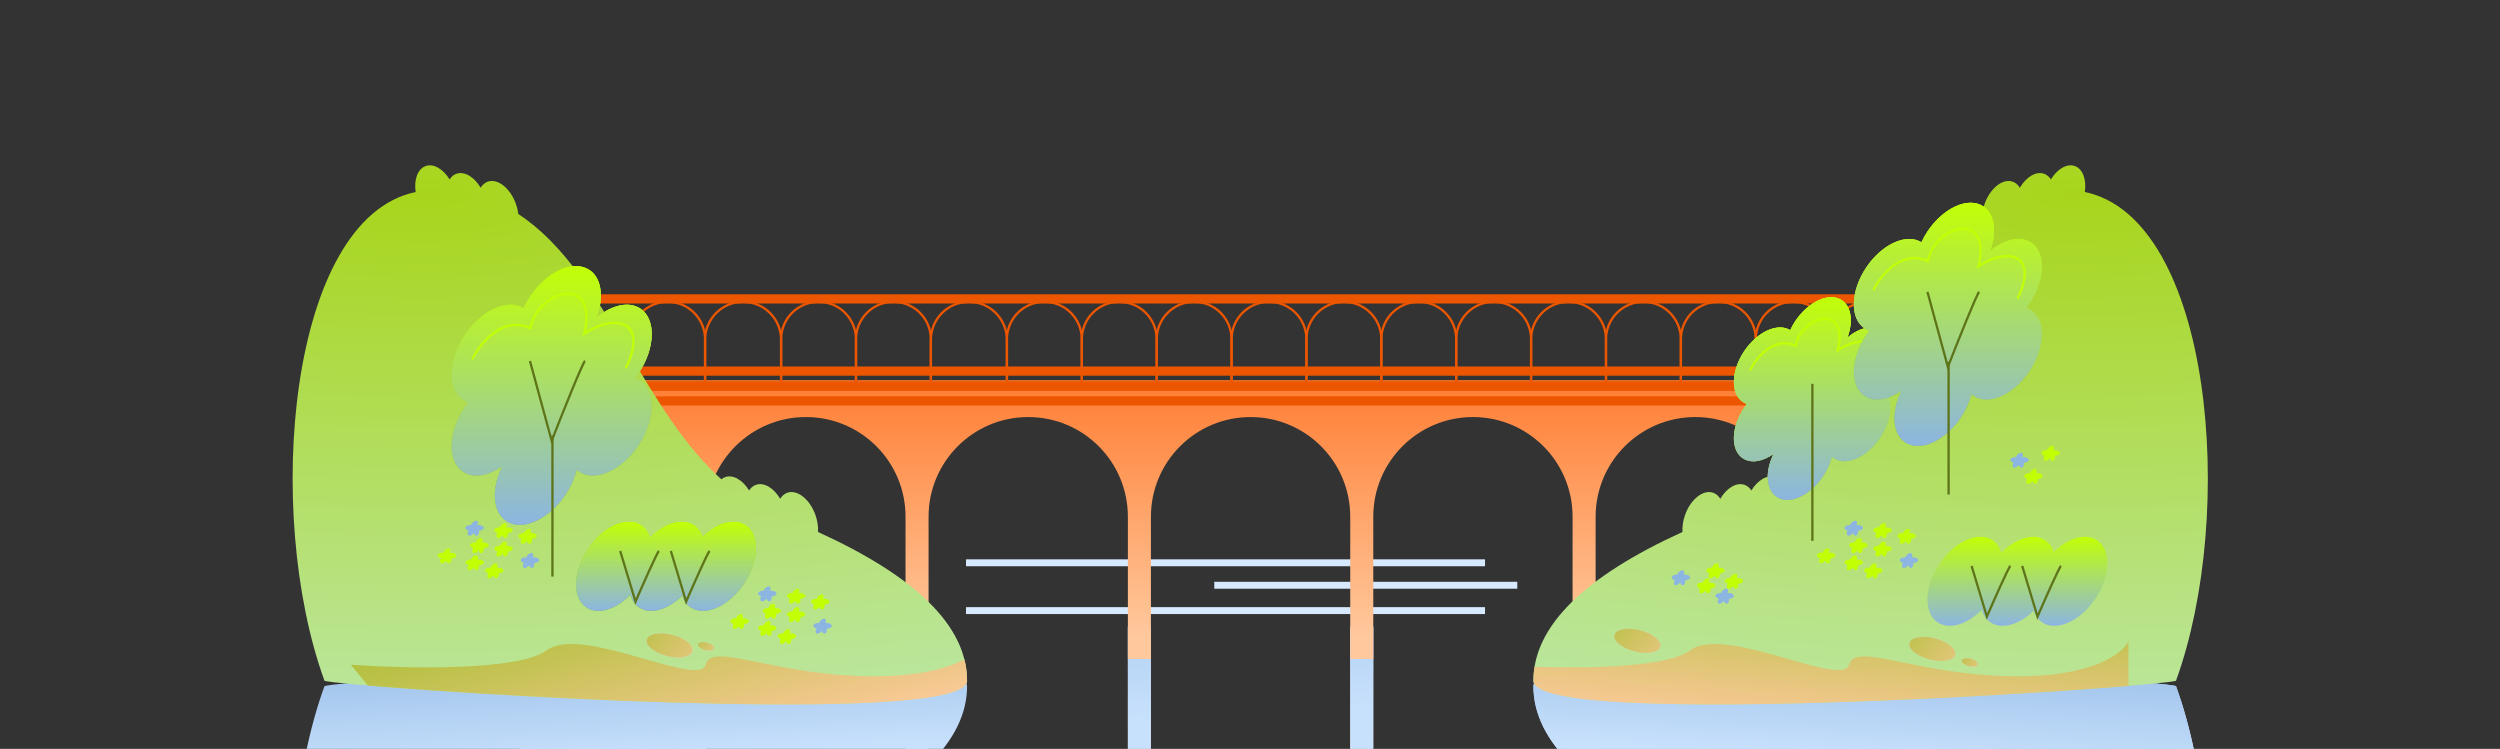 <?xml version="1.0" encoding="UTF-8"?> <svg xmlns="http://www.w3.org/2000/svg" width="2170" height="650" viewBox="0 0 2170 650" fill="none"><rect x="0" y="0" width="2170" height="650" fill="#333333" stroke="none"/><g clip-path="url(#clip0_749_5434)"><path fill-rule="evenodd" clip-rule="evenodd" d="M1698 786H451V544H613V667.5C613 715.273 651.727 754 699.5 754C747.273 754 786 715.273 786 667.5V544H806V667.5C806 715.273 844.727 754 892.5 754C940.273 754 979 715.273 979 667.5V544H999V667.5C999 715.273 1037.73 754 1085.5 754C1133.27 754 1172 715.273 1172 667.5V544H1192V667.5C1192 715.273 1230.73 754 1278.5 754C1326.27 754 1365 715.273 1365 667.5V544H1385V667.5C1385 715.273 1423.73 754 1471.5 754C1519.27 754 1558 715.273 1558 667.5V544H1698V786Z" fill="url(#paint0_linear_749_5434)"></path><path fill-rule="evenodd" clip-rule="evenodd" d="M1698 786H451V544H613V667.5C613 715.273 651.727 754 699.5 754C747.273 754 786 715.273 786 667.5V544H806V667.5C806 715.273 844.727 754 892.5 754C940.273 754 979 715.273 979 667.5V544H999V667.5C999 715.273 1037.73 754 1085.5 754C1133.27 754 1172 715.273 1172 667.5V544H1192V667.5C1192 715.273 1230.73 754 1278.5 754C1326.27 754 1365 715.273 1365 667.5V544H1385V667.5C1385 715.273 1423.73 754 1471.5 754C1519.27 754 1558 715.273 1558 667.5V544H1698V786Z" fill="url(#paint1_linear_749_5434)"></path><path fill-rule="evenodd" clip-rule="evenodd" d="M360.783 1019.8C359.2 1030.49 362.484 1039.82 369.426 1042.32C376.289 1044.78 384.651 1039.81 390.232 1030.75C391.71 1033.04 393.682 1034.73 396.095 1035.6C403.089 1038.11 411.638 1032.9 417.216 1023.51C418.719 1025.99 420.772 1027.83 423.318 1028.74C431.905 1031.83 442.837 1023.27 447.735 1009.63C448.821 1006.6 449.519 1003.59 449.854 1000.68C489.785 974.794 517.434 928.187 545.547 880.798C569.462 840.485 593.714 799.605 626.149 770.43C627.126 771.246 628.221 771.885 629.425 772.317C636.288 774.782 644.65 769.809 650.231 760.748C651.71 763.039 653.681 764.733 656.095 765.6C663.088 768.111 671.638 762.9 677.216 753.511C678.718 755.995 680.772 757.829 683.317 758.743C691.904 761.827 702.836 753.269 707.734 739.628C709.594 734.451 710.316 729.285 710.028 724.699C794.443 686.238 839.412 643.266 839.412 595.594C839.412 551.792 289.643 590.732 281.639 595.594C228.733 740.908 250.013 996.706 360.783 1019.8Z" fill="url(#paint2_linear_749_5434)"></path><path fill-rule="evenodd" clip-rule="evenodd" d="M1809.63 1019.8C1811.21 1030.49 1807.93 1039.82 1800.99 1042.32C1794.12 1044.78 1785.76 1039.81 1780.18 1030.75C1778.7 1033.04 1776.73 1034.73 1774.32 1035.6C1767.32 1038.11 1758.77 1032.9 1753.2 1023.51C1751.69 1025.99 1749.64 1027.83 1747.09 1028.74C1738.51 1031.83 1727.58 1023.27 1722.68 1009.63C1721.59 1006.6 1720.89 1003.59 1720.56 1000.68C1680.63 974.794 1652.98 928.187 1624.87 880.798C1600.95 840.485 1576.7 799.605 1544.26 770.43C1543.29 771.246 1542.19 771.885 1540.99 772.317C1534.12 774.782 1525.76 769.809 1520.18 760.748C1518.7 763.039 1516.73 764.733 1514.32 765.6C1507.32 768.111 1498.77 762.9 1493.2 753.511C1491.69 755.995 1489.64 757.829 1487.1 758.743C1478.51 761.827 1467.58 753.269 1462.68 739.628C1460.82 734.451 1460.1 729.285 1460.38 724.699C1375.97 686.238 1331 643.266 1331 595.594C1331 551.792 1880.77 590.732 1888.77 595.594C1941.68 740.908 1920.4 996.706 1809.63 1019.8Z" fill="url(#paint3_linear_749_5434)"></path><path fill-rule="evenodd" clip-rule="evenodd" d="M1809.63 1019.8C1811.21 1030.49 1807.93 1039.82 1800.99 1042.32C1794.12 1044.78 1785.76 1039.81 1780.18 1030.75C1778.7 1033.04 1776.73 1034.73 1774.32 1035.6C1767.32 1038.11 1758.77 1032.9 1753.2 1023.51C1751.69 1025.99 1749.64 1027.83 1747.09 1028.74C1738.51 1031.83 1727.58 1023.27 1722.68 1009.63C1721.59 1006.6 1720.89 1003.59 1720.56 1000.68C1680.63 974.794 1652.98 928.187 1624.87 880.798C1600.95 840.485 1576.7 799.605 1544.26 770.43C1543.29 771.246 1542.19 771.885 1540.99 772.317C1534.12 774.782 1525.76 769.809 1520.18 760.748C1518.7 763.039 1516.73 764.733 1514.32 765.6C1507.32 768.111 1498.77 762.9 1493.2 753.511C1491.69 755.995 1489.64 757.829 1487.1 758.743C1478.51 761.827 1467.58 753.269 1462.68 739.628C1460.82 734.451 1460.1 729.285 1460.38 724.699C1375.97 686.238 1331 643.266 1331 595.594C1331 551.792 1880.77 590.732 1888.77 595.594C1941.68 740.908 1920.4 996.706 1809.63 1019.8Z" fill="url(#paint4_linear_749_5434)"></path><path d="M838.5 488.5H1289" stroke="#D6E9FF" stroke-width="6"></path><path d="M838.5 530H1289" stroke="#D6E9FF" stroke-width="6"></path><path d="M1054 508L1317 508" stroke="#D6E9FF" stroke-width="6"></path><path fill-rule="evenodd" clip-rule="evenodd" d="M1698 330H451V572H613V448.5C613 400.727 651.727 362 699.5 362C747.273 362 786 400.727 786 448.5V572H806V448.5C806 400.727 844.727 362 892.5 362C940.273 362 979 400.727 979 448.5V572H999V448.5C999 400.727 1037.73 362 1085.5 362C1133.27 362 1172 400.727 1172 448.5V572H1192V448.5C1192 400.727 1230.73 362 1278.5 362C1326.27 362 1365 400.727 1365 448.5V572H1385V448.5C1385 400.727 1423.73 362 1471.5 362C1519.27 362 1558 400.727 1558 448.5V572H1698V330Z" fill="url(#paint5_linear_749_5434)"></path><path d="M547 294.5C547 276.551 561.551 262 579.5 262V262C597.449 262 612 276.551 612 294.5V332H547V294.5Z" stroke="#ED5600" stroke-width="2"></path><path d="M612 295C612 276.775 626.775 262 645 262V262C663.225 262 678 276.775 678 295V332H612V295Z" stroke="#ED5600" stroke-width="2"></path><path d="M678 294.5C678 276.551 692.551 262 710.5 262V262C728.449 262 743 276.551 743 294.5V332H678V294.5Z" stroke="#ED5600" stroke-width="2"></path><path d="M743 294.5C743 276.551 757.551 262 775.5 262V262C793.449 262 808 276.551 808 294.5V332H743V294.5Z" stroke="#ED5600" stroke-width="2"></path><path d="M808 295C808 276.775 822.775 262 841 262V262C859.225 262 874 276.775 874 295V332H808V295Z" stroke="#ED5600" stroke-width="2"></path><path d="M874 294.5C874 276.551 888.551 262 906.5 262V262C924.449 262 939 276.551 939 294.5V332H874V294.5Z" stroke="#ED5600" stroke-width="2"></path><path d="M939 294.5C939 276.551 953.551 262 971.5 262V262C989.449 262 1004 276.551 1004 294.5V332H939V294.5Z" stroke="#ED5600" stroke-width="2"></path><path d="M1004 294.5C1004 276.551 1018.55 262 1036.5 262V262C1054.45 262 1069 276.551 1069 294.5V332H1004V294.5Z" stroke="#ED5600" stroke-width="2"></path><path d="M1069 294.5C1069 276.551 1083.55 262 1101.5 262V262C1119.45 262 1134 276.551 1134 294.5V332H1069V294.5Z" stroke="#ED5600" stroke-width="2"></path><path d="M1134 294.5C1134 276.551 1148.55 262 1166.5 262V262C1184.45 262 1199 276.551 1199 294.5V332H1134V294.5Z" stroke="#ED5600" stroke-width="2"></path><path d="M1199 294.5C1199 276.551 1213.55 262 1231.5 262V262C1249.45 262 1264 276.551 1264 294.5V332H1199V294.5Z" stroke="#ED5600" stroke-width="2"></path><path d="M1264 294.5C1264 276.551 1278.55 262 1296.5 262V262C1314.45 262 1329 276.551 1329 294.5V332H1264V294.5Z" stroke="#ED5600" stroke-width="2"></path><path d="M1329 294.5C1329 276.551 1343.55 262 1361.5 262V262C1379.45 262 1394 276.551 1394 294.5V332H1329V294.5Z" stroke="#ED5600" stroke-width="2"></path><path d="M1394 294.5C1394 276.551 1408.55 262 1426.5 262V262C1444.45 262 1459 276.551 1459 294.5V332H1394V294.5Z" stroke="#ED5600" stroke-width="2"></path><path d="M1459 294.5C1459 276.551 1473.55 262 1491.5 262V262C1509.45 262 1524 276.551 1524 294.5V332H1459V294.5Z" stroke="#ED5600" stroke-width="2"></path><path d="M1524 294.5C1524 276.551 1538.55 262 1556.5 262V262C1574.45 262 1589 276.551 1589 294.5V332H1524V294.5Z" stroke="#ED5600" stroke-width="2"></path><path d="M1589 294.5C1589 276.551 1603.55 262 1621.5 262V262C1639.45 262 1654 276.551 1654 294.5V332H1589V294.5Z" stroke="#ED5600" stroke-width="2"></path><path d="M438 259.454L1685 259.454" stroke="#ED5600" stroke-width="8"></path><path d="M438 335.286L1685 335.286" stroke="#ED5600" stroke-width="8"></path><path d="M438 348L1685 348" stroke="#ED5600" stroke-width="8"></path><path d="M438 322.118L1685 322.118" stroke="#ED5600" stroke-width="8"></path><path fill-rule="evenodd" clip-rule="evenodd" d="M1809.63 166.662C1811.21 155.97 1807.93 146.634 1800.99 144.141C1794.12 141.676 1785.76 146.649 1780.18 155.71C1778.7 153.419 1776.73 151.725 1774.32 150.858C1767.32 148.347 1758.77 153.558 1753.2 162.947C1751.69 160.463 1749.64 158.629 1747.09 157.715C1738.51 154.631 1727.58 163.189 1722.68 176.83C1721.59 179.853 1720.89 182.873 1720.56 185.775C1680.63 211.664 1652.98 258.271 1624.86 305.66C1600.95 345.973 1576.7 386.853 1544.26 416.028C1543.29 415.212 1542.19 414.573 1540.99 414.141C1534.12 411.676 1525.76 416.649 1520.18 425.71C1518.7 423.419 1516.73 421.725 1514.32 420.858C1507.32 418.347 1498.77 423.558 1493.2 432.947C1491.69 430.463 1489.64 428.629 1487.09 427.715C1478.51 424.631 1467.58 433.189 1462.68 446.83C1460.82 452.007 1460.1 457.173 1460.38 461.759C1375.97 500.22 1331 543.192 1331 590.864C1331 634.666 1880.77 595.726 1888.77 590.864C1941.68 445.55 1920.4 189.752 1809.63 166.662Z" fill="url(#paint6_radial_749_5434)"></path><path fill-rule="evenodd" clip-rule="evenodd" d="M360.784 166.662C359.2 155.97 362.485 146.634 369.426 144.141C376.289 141.676 384.651 146.649 390.232 155.71C391.711 153.419 393.682 151.725 396.096 150.858C403.089 148.347 411.639 153.558 417.217 162.947C418.719 160.463 420.773 158.629 423.318 157.715C431.905 154.631 442.837 163.189 447.735 176.83C448.821 179.853 449.519 182.873 449.855 185.775C489.785 211.664 517.434 258.271 545.547 305.66C569.463 345.973 593.715 386.853 626.149 416.028C627.127 415.212 628.221 414.573 629.425 414.141C636.289 411.676 644.651 416.649 650.232 425.71C651.71 423.419 653.682 421.725 656.095 420.858C663.089 418.347 671.638 423.558 677.216 432.947C678.718 430.463 680.772 428.629 683.317 427.715C691.904 424.631 702.836 433.189 707.735 446.83C709.594 452.007 710.317 457.173 710.028 461.759C794.444 500.22 839.413 543.192 839.413 590.864C839.413 634.666 289.644 595.726 281.64 590.864C228.733 445.55 250.013 189.752 360.784 166.662Z" fill="url(#paint7_radial_749_5434)"></path><path fill-rule="evenodd" clip-rule="evenodd" d="M1772.55 540.161C1769.07 537.827 1766.63 534.36 1765.2 530.146C1752.76 542.26 1737.54 546.797 1727.66 540.161C1724 537.699 1721.48 533.977 1720.09 529.447C1707.52 542.084 1691.92 546.923 1681.85 540.161C1669.49 531.858 1670.16 509.21 1683.35 489.576C1696.54 469.941 1717.25 460.755 1729.61 469.058C1733.27 471.519 1735.79 475.241 1737.18 479.772C1749.75 467.135 1765.36 462.296 1775.42 469.058C1778.9 471.391 1781.34 474.858 1782.77 479.072C1795.21 466.958 1810.43 462.422 1820.31 469.058C1832.67 477.361 1832 500.008 1818.81 519.643C1805.62 539.277 1784.91 548.463 1772.55 540.161Z" fill="url(#paint8_linear_749_5434)"></path><path d="M1788.94 491.245C1787.43 492.269 1774.72 520.969 1768.56 535.192L1755.28 491.245" stroke="#5E7419" stroke-width="2"></path><path d="M1745 491.245C1743.48 492.269 1730.77 520.969 1724.61 535.192L1711.34 491.245" stroke="#5E7419" stroke-width="2"></path><path fill-rule="evenodd" clip-rule="evenodd" d="M1553.91 286.62C1555.16 283.903 1556.68 281.194 1558.45 278.547C1569.95 261.435 1588 253.429 1598.77 260.665C1607.13 266.281 1608.65 279.426 1603.54 293.031C1613.78 284.457 1625.52 281.617 1633.38 286.899C1644.16 294.135 1643.57 313.873 1632.08 330.985C1631.37 332.042 1630.63 333.063 1629.88 334.049C1631.11 334.476 1632.29 335.056 1633.38 335.794C1644.16 343.03 1643.57 362.768 1632.08 379.88C1620.58 396.992 1602.53 404.998 1591.76 397.762C1591.18 397.375 1590.64 396.953 1590.13 396.497C1588.71 402.072 1586.13 407.886 1582.41 413.424C1570.92 430.536 1552.87 438.542 1542.09 431.306C1532.73 425.014 1531.95 409.268 1539.46 394.016C1530.02 400.689 1519.79 402.519 1512.71 397.762C1501.94 390.526 1502.52 370.788 1514.02 353.676C1514.73 352.619 1515.46 351.598 1516.22 350.612C1514.98 350.185 1513.81 349.605 1512.71 348.867C1501.94 341.631 1502.52 321.893 1514.02 304.781C1525.36 287.896 1543.09 279.876 1553.91 286.62Z" fill="url(#paint9_linear_749_5434)"></path><path fill-rule="evenodd" clip-rule="evenodd" d="M1553.91 286.62C1555.16 283.903 1556.68 281.194 1558.45 278.547C1569.95 261.435 1588 253.429 1598.77 260.665C1607.13 266.281 1608.65 279.426 1603.54 293.031C1613.78 284.457 1625.52 281.617 1633.38 286.899C1644.16 294.135 1643.57 313.873 1632.08 330.985C1631.37 332.042 1630.63 333.063 1629.88 334.049C1631.11 334.476 1632.29 335.056 1633.38 335.794C1644.16 343.03 1643.57 362.768 1632.08 379.88C1620.58 396.992 1602.53 404.998 1591.76 397.762C1591.18 397.375 1590.64 396.953 1590.13 396.497C1588.71 402.072 1586.13 407.886 1582.41 413.424C1570.92 430.536 1552.87 438.542 1542.09 431.306C1532.73 425.014 1531.95 409.268 1539.46 394.016C1530.02 400.689 1519.79 402.519 1512.71 397.762C1501.94 390.526 1502.52 370.788 1514.02 353.676C1514.73 352.619 1515.46 351.598 1516.22 350.612C1514.98 350.185 1513.81 349.605 1512.71 348.867C1501.94 341.631 1502.52 321.893 1514.02 304.781C1525.36 287.896 1543.09 279.876 1553.91 286.62Z" fill="url(#paint10_linear_749_5434)"></path><path fill-rule="evenodd" clip-rule="evenodd" d="M1553.91 286.62C1555.16 283.903 1556.68 281.194 1558.45 278.547C1569.95 261.435 1588 253.429 1598.77 260.665C1607.13 266.281 1608.65 279.426 1603.54 293.031C1613.78 284.457 1625.52 281.617 1633.38 286.899C1644.16 294.135 1643.57 313.873 1632.08 330.985C1631.37 332.042 1630.63 333.063 1629.88 334.049C1631.11 334.476 1632.29 335.056 1633.38 335.794C1644.16 343.03 1643.57 362.768 1632.08 379.88C1620.58 396.992 1602.53 404.998 1591.76 397.762C1591.18 397.375 1590.64 396.953 1590.13 396.497C1588.71 402.072 1586.13 407.886 1582.41 413.424C1570.92 430.536 1552.87 438.542 1542.09 431.306C1532.73 425.014 1531.95 409.268 1539.46 394.016C1530.02 400.689 1519.79 402.519 1512.71 397.762C1501.94 390.526 1502.52 370.788 1514.02 353.676C1514.73 352.619 1515.46 351.598 1516.22 350.612C1514.98 350.185 1513.81 349.605 1512.71 348.867C1501.94 341.631 1502.52 321.893 1514.02 304.781C1525.36 287.896 1543.09 279.876 1553.91 286.62Z" fill="url(#paint11_linear_749_5434)"></path><path d="M1573.15 333.161L1573.15 469.453" stroke="#5E7419" stroke-width="2"></path><path d="M1519.1 321.322C1524.26 310.672 1539.39 291.533 1558.56 300.178C1563.73 273.867 1605.08 263.06 1595.21 303.937C1617.29 289.372 1638.91 295.95 1623.4 327.43" stroke="#C2FF05" stroke-width="2"></path><path fill-rule="evenodd" clip-rule="evenodd" d="M1667.79 210.324C1669.3 207.067 1671.12 203.817 1673.25 200.643C1687.03 180.12 1708.68 170.518 1721.6 179.196C1731.63 185.932 1733.45 201.698 1727.32 218.015C1739.6 207.73 1753.69 204.324 1763.12 210.66C1776.04 219.338 1775.33 243.011 1761.55 263.535C1760.7 264.802 1759.82 266.027 1758.91 267.21C1760.39 267.722 1761.8 268.417 1763.12 269.302C1776.04 277.981 1775.33 301.654 1761.55 322.177C1747.76 342.701 1726.11 352.303 1713.19 343.624C1712.5 343.16 1711.85 342.653 1711.24 342.106C1709.53 348.793 1706.44 355.766 1701.98 362.409C1688.19 382.932 1666.54 392.535 1653.62 383.856C1642.39 376.31 1641.46 357.425 1650.47 339.133C1639.14 347.135 1626.88 349.329 1618.39 343.624C1605.47 334.946 1606.17 311.273 1619.95 290.749C1620.81 289.482 1621.69 288.257 1622.59 287.074C1621.11 286.562 1619.7 285.867 1618.39 284.982C1605.47 276.303 1606.17 252.63 1619.95 232.107C1633.56 211.855 1654.82 202.237 1667.79 210.324Z" fill="url(#paint12_linear_749_5434)"></path><path fill-rule="evenodd" clip-rule="evenodd" d="M1667.79 210.324C1669.3 207.067 1671.12 203.817 1673.25 200.643C1687.03 180.12 1708.68 170.518 1721.6 179.196C1731.63 185.932 1733.45 201.698 1727.32 218.015C1739.6 207.73 1753.69 204.324 1763.12 210.66C1776.04 219.338 1775.33 243.011 1761.55 263.535C1760.7 264.802 1759.82 266.027 1758.91 267.21C1760.39 267.722 1761.8 268.417 1763.12 269.302C1776.04 277.981 1775.33 301.654 1761.55 322.177C1747.76 342.701 1726.11 352.303 1713.19 343.624C1712.5 343.16 1711.85 342.653 1711.24 342.106C1709.53 348.793 1706.44 355.766 1701.98 362.409C1688.19 382.932 1666.54 392.535 1653.62 383.856C1642.39 376.31 1641.46 357.425 1650.47 339.133C1639.14 347.135 1626.88 349.329 1618.39 343.624C1605.47 334.946 1606.17 311.273 1619.95 290.749C1620.81 289.482 1621.69 288.257 1622.59 287.074C1621.11 286.562 1619.7 285.867 1618.39 284.982C1605.47 276.303 1606.17 252.63 1619.95 232.107C1633.56 211.855 1654.82 202.237 1667.79 210.324Z" fill="url(#paint13_linear_749_5434)"></path><path fill-rule="evenodd" clip-rule="evenodd" d="M1667.79 210.324C1669.3 207.067 1671.12 203.817 1673.25 200.643C1687.03 180.12 1708.68 170.518 1721.6 179.196C1731.63 185.932 1733.45 201.698 1727.32 218.015C1739.6 207.73 1753.69 204.324 1763.12 210.66C1776.04 219.338 1775.33 243.011 1761.55 263.535C1760.7 264.802 1759.82 266.027 1758.91 267.21C1760.39 267.722 1761.8 268.417 1763.12 269.302C1776.04 277.981 1775.33 301.654 1761.55 322.177C1747.76 342.701 1726.11 352.303 1713.19 343.624C1712.5 343.16 1711.85 342.653 1711.24 342.106C1709.53 348.793 1706.44 355.766 1701.98 362.409C1688.19 382.932 1666.54 392.535 1653.62 383.856C1642.39 376.31 1641.46 357.425 1650.47 339.133C1639.14 347.135 1626.88 349.329 1618.39 343.624C1605.47 334.946 1606.17 311.273 1619.95 290.749C1620.81 289.482 1621.69 288.257 1622.59 287.074C1621.11 286.562 1619.7 285.867 1618.39 284.982C1605.47 276.303 1606.17 252.63 1619.95 232.107C1633.56 211.855 1654.82 202.237 1667.79 210.324Z" fill="url(#paint14_linear_749_5434)"></path><path d="M1691.38 314.066L1691.38 429.215" stroke="#5E7419" stroke-width="2"></path><path d="M1717.95 253.328C1715.93 254.846 1698.97 297.405 1690.75 318.494L1673.03 253.328" stroke="#5E7419" stroke-width="2"></path><path d="M1626.04 251.947C1632.24 239.174 1650.39 216.22 1673.38 226.589C1679.58 195.031 1729.17 182.07 1717.33 231.097C1743.82 213.628 1769.74 221.517 1751.15 259.273" stroke="#C2FF05" stroke-width="2"></path><path fill-rule="evenodd" clip-rule="evenodd" d="M454.424 267.531C456.025 264.064 457.961 260.606 460.23 257.227C474.902 235.385 497.943 225.165 511.694 234.402C522.365 241.57 524.305 258.35 517.78 275.715C530.85 264.77 545.838 261.145 555.875 267.887C569.626 277.124 568.879 302.319 554.207 324.162C553.301 325.51 552.363 326.814 551.397 328.073C552.974 328.618 554.473 329.358 555.875 330.3C569.626 339.536 568.879 364.731 554.207 386.574C539.534 408.416 516.493 418.636 502.743 409.399C502.007 408.905 501.313 408.366 500.66 407.783C498.849 414.901 495.558 422.322 490.809 429.391C476.137 451.234 453.096 461.454 439.346 452.217C427.389 444.186 426.394 424.088 435.984 404.619C423.933 413.136 410.881 415.471 401.842 409.399C388.092 400.163 388.839 374.968 403.511 353.125C404.417 351.777 405.355 350.472 406.32 349.214C404.744 348.669 403.245 347.929 401.842 346.987C388.092 337.751 388.839 312.556 403.511 290.713C417.989 269.16 440.616 258.924 454.424 267.531Z" fill="url(#paint15_linear_749_5434)"></path><path fill-rule="evenodd" clip-rule="evenodd" d="M454.424 267.531C456.025 264.064 457.961 260.606 460.23 257.227C474.902 235.385 497.943 225.165 511.694 234.402C522.365 241.57 524.305 258.35 517.78 275.715C530.85 264.77 545.838 261.145 555.875 267.887C569.626 277.124 568.879 302.319 554.207 324.162C553.301 325.51 552.363 326.814 551.397 328.073C552.974 328.618 554.473 329.358 555.875 330.3C569.626 339.536 568.879 364.731 554.207 386.574C539.534 408.416 516.493 418.636 502.743 409.399C502.007 408.905 501.313 408.366 500.66 407.783C498.849 414.901 495.558 422.322 490.809 429.391C476.137 451.234 453.096 461.454 439.346 452.217C427.389 444.186 426.394 424.088 435.984 404.619C423.933 413.136 410.881 415.471 401.842 409.399C388.092 400.163 388.839 374.968 403.511 353.125C404.417 351.777 405.355 350.472 406.32 349.214C404.744 348.669 403.245 347.929 401.842 346.987C388.092 337.751 388.839 312.556 403.511 290.713C417.989 269.16 440.616 258.924 454.424 267.531Z" fill="url(#paint16_linear_749_5434)"></path><path fill-rule="evenodd" clip-rule="evenodd" d="M454.424 267.531C456.025 264.064 457.961 260.606 460.23 257.227C474.902 235.385 497.943 225.165 511.694 234.402C522.365 241.57 524.305 258.35 517.78 275.715C530.85 264.77 545.838 261.145 555.875 267.887C569.626 277.124 568.879 302.319 554.207 324.162C553.301 325.51 552.363 326.814 551.397 328.073C552.974 328.618 554.473 329.358 555.875 330.3C569.626 339.536 568.879 364.731 554.207 386.574C539.534 408.416 516.493 418.636 502.743 409.399C502.007 408.905 501.313 408.366 500.66 407.783C498.849 414.901 495.558 422.322 490.809 429.391C476.137 451.234 453.096 461.454 439.346 452.217C427.389 444.186 426.394 424.088 435.984 404.619C423.933 413.136 410.881 415.471 401.842 409.399C388.092 400.163 388.839 374.968 403.511 353.125C404.417 351.777 405.355 350.472 406.32 349.214C404.744 348.669 403.245 347.929 401.842 346.987C388.092 337.751 388.839 312.556 403.511 290.713C417.989 269.16 440.616 258.924 454.424 267.531Z" fill="url(#paint17_linear_749_5434)"></path><path d="M479.527 377.94L479.527 500.491" stroke="#5E7419" stroke-width="2"></path><path d="M507.81 313.298C505.655 314.914 487.609 360.209 478.856 382.654L460.002 313.298" stroke="#5E7419" stroke-width="2"></path><path d="M409.991 311.829C416.588 298.234 435.9 273.805 460.37 284.84C466.967 251.254 519.745 237.46 507.15 289.638C535.338 271.046 562.926 279.442 543.135 319.625" stroke="#C2FF05" stroke-width="2"></path><path fill-rule="evenodd" clip-rule="evenodd" d="M599.547 527.161C596.073 524.827 593.629 521.36 592.202 517.146C579.758 529.26 564.543 533.797 554.664 527.161C551 524.699 548.481 520.977 547.094 516.447C534.523 529.084 518.916 533.923 508.848 527.161C496.488 518.858 497.16 496.21 510.348 476.576C523.537 456.941 544.249 447.755 556.609 456.058C560.274 458.519 562.793 462.241 564.18 466.772C576.75 454.135 592.358 449.296 602.425 456.058C605.899 458.391 608.343 461.858 609.77 466.072C622.214 453.958 637.429 449.422 647.308 456.058C659.668 464.361 658.997 487.008 645.808 506.643C632.619 526.277 611.907 535.463 599.547 527.161Z" fill="url(#paint18_linear_749_5434)"></path><path fill-rule="evenodd" clip-rule="evenodd" d="M599.547 527.161C596.073 524.827 593.629 521.36 592.202 517.146C579.758 529.26 564.543 533.797 554.664 527.161C551 524.699 548.481 520.977 547.094 516.447C534.523 529.084 518.916 533.923 508.848 527.161C496.488 518.858 497.16 496.21 510.348 476.576C523.537 456.941 544.249 447.755 556.609 456.058C560.274 458.519 562.793 462.241 564.18 466.772C576.75 454.135 592.358 449.296 602.425 456.058C605.899 458.391 608.343 461.858 609.77 466.072C622.214 453.958 637.429 449.422 647.308 456.058C659.668 464.361 658.997 487.008 645.808 506.643C632.619 526.277 611.907 535.463 599.547 527.161Z" fill="url(#paint19_linear_749_5434)"></path><path fill-rule="evenodd" clip-rule="evenodd" d="M599.547 527.161C596.073 524.827 593.629 521.36 592.202 517.146C579.758 529.26 564.543 533.797 554.664 527.161C551 524.699 548.481 520.977 547.094 516.447C534.523 529.084 518.916 533.923 508.848 527.161C496.488 518.858 497.16 496.21 510.348 476.576C523.537 456.941 544.249 447.755 556.609 456.058C560.274 458.519 562.793 462.241 564.18 466.772C576.75 454.135 592.358 449.296 602.425 456.058C605.899 458.391 608.343 461.858 609.77 466.072C622.214 453.958 637.429 449.422 647.308 456.058C659.668 464.361 658.997 487.008 645.808 506.643C632.619 526.277 611.907 535.463 599.547 527.161Z" fill="url(#paint20_linear_749_5434)"></path><path d="M615.943 478.245C614.426 479.269 601.72 507.969 595.557 522.192L582.282 478.245" stroke="#5E7419" stroke-width="2"></path><path d="M571.998 478.245C570.481 479.269 557.775 507.969 551.611 522.192L538.337 478.245" stroke="#5E7419" stroke-width="2"></path><path fill-rule="evenodd" clip-rule="evenodd" d="M1499.44 514.848C1500.11 513.368 1500.09 511.941 1499.26 511.313C1498.18 510.488 1496.14 511.351 1494.69 513.242C1494.31 513.736 1494.02 514.251 1493.8 514.757C1493.64 514.747 1493.47 514.742 1493.31 514.742C1490.93 514.742 1489 515.844 1489 517.203C1489 518.248 1490.14 519.14 1491.74 519.498C1490.73 521.198 1490.63 522.975 1491.57 523.698C1492.65 524.523 1494.7 523.659 1496.14 521.769C1496.18 521.717 1496.22 521.666 1496.26 521.614C1496.81 523.126 1497.81 524.118 1498.84 523.996C1500.14 523.84 1500.99 521.925 1500.79 519.664C1503.13 519.633 1505 518.543 1505 517.203C1505 515.844 1503.07 514.742 1500.69 514.742C1500.26 514.742 1499.83 514.779 1499.44 514.848Z" fill="#8CB5E2"></path><path fill-rule="evenodd" clip-rule="evenodd" d="M1461.44 498.848C1462.11 497.368 1462.09 495.941 1461.26 495.313C1460.18 494.488 1458.14 495.351 1456.69 497.242C1456.31 497.736 1456.02 498.251 1455.8 498.757C1455.64 498.747 1455.47 498.742 1455.31 498.742C1452.93 498.742 1451 499.844 1451 501.203C1451 502.248 1452.14 503.14 1453.74 503.498C1452.73 505.198 1452.63 506.975 1453.57 507.698C1454.65 508.523 1456.7 507.659 1458.14 505.769C1458.18 505.717 1458.22 505.666 1458.26 505.614C1458.81 507.126 1459.81 508.118 1460.84 507.996C1462.14 507.84 1462.99 505.925 1462.79 503.664C1465.13 503.633 1467 502.543 1467 501.203C1467 499.844 1465.07 498.742 1462.69 498.742C1462.26 498.742 1461.83 498.779 1461.44 498.848Z" fill="#8CB5E2"></path><path fill-rule="evenodd" clip-rule="evenodd" d="M1491.44 492.848C1492.11 491.368 1492.09 489.941 1491.26 489.313C1490.18 488.488 1488.14 489.351 1486.69 491.242C1486.31 491.736 1486.02 492.251 1485.8 492.757C1485.64 492.747 1485.47 492.742 1485.31 492.742C1482.93 492.742 1481 493.844 1481 495.203C1481 496.248 1482.14 497.14 1483.74 497.498C1482.73 499.198 1482.63 500.975 1483.57 501.698C1484.65 502.523 1486.7 501.659 1488.14 499.769C1488.18 499.717 1488.22 499.666 1488.26 499.614C1488.81 501.126 1489.81 502.118 1490.84 501.996C1492.14 501.84 1492.99 499.925 1492.79 497.664C1495.13 497.633 1497 496.543 1497 495.203C1497 493.844 1495.07 492.742 1492.69 492.742C1492.26 492.742 1491.83 492.779 1491.44 492.848Z" fill="#C2FF05"></path><path fill-rule="evenodd" clip-rule="evenodd" d="M1507.44 501.848C1508.11 500.368 1508.09 498.941 1507.26 498.313C1506.18 497.488 1504.14 498.351 1502.69 500.242C1502.31 500.736 1502.02 501.251 1501.8 501.757C1501.64 501.747 1501.47 501.742 1501.31 501.742C1498.93 501.742 1497 502.844 1497 504.203C1497 505.248 1498.14 506.14 1499.74 506.498C1498.73 508.198 1498.63 509.975 1499.57 510.698C1500.65 511.523 1502.7 510.659 1504.14 508.769C1504.18 508.717 1504.22 508.666 1504.26 508.614C1504.81 510.126 1505.81 511.118 1506.84 510.996C1508.14 510.84 1508.99 508.925 1508.79 506.664C1511.13 506.633 1513 505.543 1513 504.203C1513 502.844 1511.07 501.742 1508.69 501.742C1508.26 501.742 1507.83 501.779 1507.44 501.848Z" fill="#C2FF05"></path><path fill-rule="evenodd" clip-rule="evenodd" d="M1483.44 505.848C1484.11 504.368 1484.09 502.941 1483.26 502.313C1482.18 501.488 1480.14 502.351 1478.69 504.242C1478.31 504.736 1478.02 505.251 1477.8 505.757C1477.64 505.747 1477.47 505.742 1477.31 505.742C1474.93 505.742 1473 506.844 1473 508.203C1473 509.248 1474.14 510.14 1475.74 510.498C1474.73 512.198 1474.63 513.975 1475.57 514.698C1476.65 515.523 1478.7 514.659 1480.14 512.769C1480.18 512.717 1480.22 512.666 1480.26 512.614C1480.81 514.126 1481.81 515.118 1482.84 514.996C1484.14 514.84 1484.99 512.925 1484.79 510.664C1487.13 510.633 1489 509.543 1489 508.203C1489 506.844 1487.07 505.742 1484.69 505.742C1484.26 505.742 1483.83 505.779 1483.44 505.848Z" fill="#C2FF05"></path><path fill-rule="evenodd" clip-rule="evenodd" d="M1755.44 396.848C1756.11 395.368 1756.09 393.941 1755.26 393.313C1754.18 392.488 1752.14 393.351 1750.69 395.242C1750.31 395.736 1750.02 396.251 1749.8 396.757C1749.64 396.747 1749.47 396.742 1749.31 396.742C1746.93 396.742 1745 397.844 1745 399.203C1745 400.248 1746.14 401.14 1747.74 401.498C1746.73 403.198 1746.63 404.975 1747.57 405.698C1748.65 406.523 1750.7 405.659 1752.14 403.769C1752.18 403.717 1752.22 403.666 1752.26 403.614C1752.81 405.126 1753.81 406.118 1754.84 405.996C1756.14 405.84 1756.99 403.925 1756.79 401.664C1759.13 401.633 1761 400.543 1761 399.203C1761 397.844 1759.07 396.742 1756.69 396.742C1756.26 396.742 1755.83 396.779 1755.44 396.848Z" fill="#8CB5E2"></path><path fill-rule="evenodd" clip-rule="evenodd" d="M1782.44 390.848C1783.11 389.368 1783.09 387.941 1782.26 387.313C1781.18 386.488 1779.14 387.351 1777.69 389.242C1777.31 389.736 1777.02 390.251 1776.8 390.757C1776.64 390.747 1776.47 390.742 1776.31 390.742C1773.93 390.742 1772 391.844 1772 393.203C1772 394.248 1773.14 395.14 1774.74 395.498C1773.73 397.198 1773.63 398.975 1774.57 399.698C1775.65 400.523 1777.7 399.659 1779.14 397.769C1779.18 397.717 1779.22 397.666 1779.26 397.614C1779.81 399.126 1780.81 400.118 1781.84 399.996C1783.14 399.84 1783.99 397.925 1783.79 395.664C1786.13 395.633 1788 394.543 1788 393.203C1788 391.844 1786.07 390.742 1783.69 390.742C1783.26 390.742 1782.83 390.779 1782.44 390.848Z" fill="#C2FF05"></path><path fill-rule="evenodd" clip-rule="evenodd" d="M1767.44 410.848C1768.11 409.368 1768.09 407.941 1767.26 407.313C1766.18 406.488 1764.14 407.351 1762.69 409.242C1762.31 409.736 1762.02 410.251 1761.8 410.757C1761.64 410.747 1761.47 410.742 1761.31 410.742C1758.93 410.742 1757 411.844 1757 413.203C1757 414.248 1758.14 415.14 1759.74 415.498C1758.73 417.198 1758.63 418.975 1759.57 419.698C1760.65 420.523 1762.7 419.659 1764.14 417.769C1764.18 417.717 1764.22 417.666 1764.26 417.614C1764.81 419.126 1765.81 420.118 1766.84 419.996C1768.14 419.84 1768.99 417.925 1768.79 415.664C1771.13 415.633 1773 414.543 1773 413.203C1773 411.844 1771.07 410.742 1768.69 410.742C1768.26 410.742 1767.83 410.779 1767.44 410.848Z" fill="#C2FF05"></path><path fill-rule="evenodd" clip-rule="evenodd" d="M1615.44 470.913C1616.11 469.434 1616.09 468.007 1615.26 467.379C1614.18 466.554 1612.14 467.417 1610.69 469.308C1610.31 469.802 1610.02 470.317 1609.8 470.823C1609.64 470.813 1609.47 470.807 1609.31 470.807C1606.93 470.807 1605 471.91 1605 473.269C1605 474.313 1606.14 475.206 1607.74 475.563C1606.73 477.264 1606.63 479.041 1607.57 479.764C1608.65 480.589 1610.7 479.725 1612.14 477.835C1612.18 477.783 1612.22 477.732 1612.26 477.68C1612.81 479.192 1613.81 480.183 1614.84 480.062C1616.14 479.906 1616.99 477.991 1616.79 475.73C1619.13 475.699 1621 474.609 1621 473.269C1621 471.91 1619.07 470.807 1616.69 470.807C1616.26 470.807 1615.83 470.845 1615.44 470.913Z" fill="#C2FF05"></path><path fill-rule="evenodd" clip-rule="evenodd" d="M1587.44 479.848C1588.11 478.368 1588.09 476.941 1587.26 476.313C1586.18 475.488 1584.14 476.351 1582.69 478.242C1582.31 478.736 1582.02 479.251 1581.8 479.757C1581.64 479.747 1581.47 479.742 1581.31 479.742C1578.93 479.742 1577 480.844 1577 482.203C1577 483.248 1578.14 484.14 1579.74 484.498C1578.73 486.198 1578.63 487.975 1579.57 488.698C1580.65 489.523 1582.7 488.659 1584.14 486.769C1584.18 486.717 1584.22 486.666 1584.26 486.614C1584.81 488.126 1585.81 489.118 1586.84 488.996C1588.14 488.84 1588.99 486.925 1588.79 484.664C1591.13 484.633 1593 483.543 1593 482.203C1593 480.844 1591.07 479.742 1588.69 479.742C1588.26 479.742 1587.83 479.779 1587.44 479.848Z" fill="#C2FF05"></path><path fill-rule="evenodd" clip-rule="evenodd" d="M1611.44 485.848C1612.11 484.368 1612.09 482.941 1611.26 482.313C1610.18 481.488 1608.14 482.351 1606.69 484.242C1606.31 484.736 1606.02 485.251 1605.8 485.757C1605.64 485.747 1605.47 485.742 1605.31 485.742C1602.93 485.742 1601 486.844 1601 488.203C1601 489.248 1602.14 490.14 1603.74 490.498C1602.73 492.198 1602.63 493.975 1603.57 494.698C1604.65 495.523 1606.7 494.659 1608.14 492.769C1608.18 492.717 1608.22 492.666 1608.26 492.614C1608.81 494.126 1609.81 495.118 1610.84 494.996C1612.14 494.84 1612.99 492.925 1612.79 490.664C1615.13 490.633 1617 489.543 1617 488.203C1617 486.844 1615.07 485.742 1612.69 485.742C1612.26 485.742 1611.83 485.779 1611.44 485.848Z" fill="#C2FF05"></path><path fill-rule="evenodd" clip-rule="evenodd" d="M1628.44 492.848C1629.11 491.368 1629.09 489.941 1628.26 489.313C1627.18 488.488 1625.14 489.351 1623.69 491.242C1623.31 491.736 1623.02 492.251 1622.8 492.757C1622.64 492.747 1622.47 492.742 1622.31 492.742C1619.93 492.742 1618 493.844 1618 495.203C1618 496.248 1619.14 497.14 1620.74 497.498C1619.73 499.198 1619.63 500.975 1620.57 501.698C1621.65 502.523 1623.7 501.659 1625.14 499.769C1625.18 499.717 1625.22 499.666 1625.26 499.614C1625.81 501.126 1626.81 502.118 1627.84 501.996C1629.14 501.84 1629.99 499.925 1629.79 497.664C1632.13 497.633 1634 496.543 1634 495.203C1634 493.844 1632.07 492.742 1629.69 492.742C1629.26 492.742 1628.83 492.779 1628.44 492.848Z" fill="#C2FF05"></path><path fill-rule="evenodd" clip-rule="evenodd" d="M1659.44 483.848C1660.11 482.368 1660.09 480.941 1659.26 480.313C1658.18 479.488 1656.14 480.351 1654.69 482.242C1654.31 482.736 1654.02 483.251 1653.8 483.757C1653.64 483.747 1653.47 483.742 1653.31 483.742C1650.93 483.742 1649 484.844 1649 486.203C1649 487.248 1650.14 488.14 1651.74 488.498C1650.73 490.198 1650.63 491.975 1651.57 492.698C1652.65 493.523 1654.7 492.659 1656.14 490.769C1656.18 490.717 1656.22 490.666 1656.26 490.614C1656.81 492.126 1657.81 493.118 1658.84 492.996C1660.14 492.84 1660.99 490.925 1660.79 488.664C1663.13 488.633 1665 487.543 1665 486.203C1665 484.844 1663.07 483.742 1660.69 483.742C1660.26 483.742 1659.83 483.779 1659.44 483.848Z" fill="#8CB5E2"></path><path fill-rule="evenodd" clip-rule="evenodd" d="M1611.44 455.848C1612.11 454.368 1612.09 452.941 1611.26 452.313C1610.18 451.488 1608.14 452.351 1606.69 454.242C1606.31 454.736 1606.02 455.251 1605.8 455.757C1605.64 455.747 1605.47 455.742 1605.31 455.742C1602.93 455.742 1601 456.844 1601 458.203C1601 459.248 1602.14 460.14 1603.74 460.498C1602.73 462.198 1602.63 463.975 1603.57 464.698C1604.65 465.523 1606.7 464.659 1608.14 462.769C1608.18 462.717 1608.22 462.666 1608.26 462.614C1608.81 464.126 1609.81 465.118 1610.84 464.996C1612.14 464.84 1612.99 462.925 1612.79 460.664C1615.13 460.633 1617 459.543 1617 458.203C1617 456.844 1615.07 455.742 1612.69 455.742C1612.26 455.742 1611.83 455.779 1611.44 455.848Z" fill="#8CB5E2"></path><path fill-rule="evenodd" clip-rule="evenodd" d="M1636.44 473.848C1637.11 472.368 1637.09 470.941 1636.26 470.313C1635.18 469.488 1633.14 470.351 1631.69 472.242C1631.31 472.736 1631.02 473.251 1630.8 473.757C1630.64 473.747 1630.47 473.742 1630.31 473.742C1627.93 473.742 1626 474.844 1626 476.203C1626 477.248 1627.14 478.14 1628.74 478.498C1627.73 480.198 1627.63 481.975 1628.57 482.698C1629.65 483.523 1631.7 482.659 1633.14 480.769C1633.18 480.717 1633.22 480.666 1633.26 480.614C1633.81 482.126 1634.81 483.118 1635.84 482.996C1637.14 482.84 1637.99 480.925 1637.79 478.664C1640.13 478.633 1642 477.543 1642 476.203C1642 474.844 1640.07 473.742 1637.69 473.742C1637.26 473.742 1636.83 473.779 1636.44 473.848Z" fill="#C2FF05"></path><path fill-rule="evenodd" clip-rule="evenodd" d="M1657.44 462.848C1658.11 461.368 1658.09 459.941 1657.26 459.313C1656.18 458.488 1654.14 459.351 1652.69 461.242C1652.31 461.736 1652.02 462.251 1651.8 462.757C1651.64 462.747 1651.47 462.742 1651.31 462.742C1648.93 462.742 1647 463.844 1647 465.203C1647 466.248 1648.14 467.14 1649.74 467.498C1648.73 469.198 1648.63 470.975 1649.57 471.698C1650.65 472.523 1652.7 471.659 1654.14 469.769C1654.18 469.717 1654.22 469.666 1654.26 469.614C1654.81 471.126 1655.81 472.118 1656.84 471.996C1658.14 471.84 1658.99 469.925 1658.79 467.664C1661.13 467.633 1663 466.543 1663 465.203C1663 463.844 1661.07 462.742 1658.69 462.742C1658.26 462.742 1657.83 462.779 1657.44 462.848Z" fill="#C2FF05"></path><path fill-rule="evenodd" clip-rule="evenodd" d="M1636.44 457.848C1637.11 456.368 1637.09 454.941 1636.26 454.313C1635.18 453.488 1633.14 454.351 1631.69 456.242C1631.31 456.736 1631.02 457.251 1630.8 457.757C1630.64 457.747 1630.47 457.742 1630.31 457.742C1627.93 457.742 1626 458.844 1626 460.203C1626 461.248 1627.14 462.14 1628.74 462.498C1627.73 464.198 1627.63 465.975 1628.57 466.698C1629.65 467.523 1631.7 466.659 1633.14 464.769C1633.18 464.717 1633.22 464.666 1633.26 464.614C1633.81 466.126 1634.81 467.118 1635.84 466.996C1637.14 466.84 1637.99 464.925 1637.79 462.664C1640.13 462.633 1642 461.543 1642 460.203C1642 458.844 1640.07 457.742 1637.69 457.742C1637.26 457.742 1636.83 457.779 1636.44 457.848Z" fill="#C2FF05"></path><path fill-rule="evenodd" clip-rule="evenodd" d="M672.438 527.913C673.11 526.434 673.085 525.007 672.263 524.379C671.182 523.554 669.136 524.417 667.692 526.308C667.314 526.802 667.015 527.317 666.799 527.823C666.638 527.813 666.474 527.807 666.308 527.807C663.929 527.807 662 528.91 662 530.269C662 531.313 663.138 532.206 664.745 532.563C663.734 534.264 663.625 536.041 664.571 536.764C665.652 537.589 667.698 536.725 669.142 534.835C669.182 534.783 669.22 534.732 669.258 534.68C669.809 536.192 670.814 537.183 671.835 537.062C673.14 536.906 673.992 534.991 673.794 532.73C676.126 532.699 678 531.609 678 530.269C678 528.91 676.071 527.807 673.692 527.807C673.256 527.807 672.835 527.845 672.438 527.913Z" fill="#C2FF05"></path><path fill-rule="evenodd" clip-rule="evenodd" d="M644.438 536.848C645.11 535.368 645.085 533.941 644.263 533.313C643.182 532.488 641.136 533.351 639.692 535.242C639.314 535.736 639.015 536.251 638.799 536.757C638.638 536.747 638.474 536.742 638.308 536.742C635.929 536.742 634 537.844 634 539.203C634 540.248 635.138 541.14 636.745 541.498C635.734 543.198 635.625 544.975 636.571 545.698C637.652 546.523 639.698 545.659 641.142 543.769C641.182 543.717 641.22 543.666 641.258 543.614C641.809 545.126 642.814 546.118 643.835 545.996C645.14 545.84 645.992 543.925 645.794 541.664C648.126 541.633 650 540.543 650 539.203C650 537.844 648.071 536.742 645.692 536.742C645.256 536.742 644.835 536.779 644.438 536.848Z" fill="#C2FF05"></path><path fill-rule="evenodd" clip-rule="evenodd" d="M668.438 542.848C669.11 541.368 669.085 539.941 668.263 539.313C667.182 538.488 665.136 539.351 663.692 541.242C663.314 541.736 663.015 542.251 662.799 542.757C662.638 542.747 662.474 542.742 662.308 542.742C659.929 542.742 658 543.844 658 545.203C658 546.248 659.138 547.14 660.745 547.498C659.734 549.198 659.625 550.975 660.571 551.698C661.652 552.523 663.698 551.659 665.142 549.769C665.182 549.717 665.22 549.666 665.258 549.614C665.809 551.126 666.814 552.118 667.835 551.996C669.14 551.84 669.992 549.925 669.794 547.664C672.126 547.633 674 546.543 674 545.203C674 543.844 672.071 542.742 669.692 542.742C669.256 542.742 668.835 542.779 668.438 542.848Z" fill="#C2FF05"></path><path fill-rule="evenodd" clip-rule="evenodd" d="M685.438 549.848C686.11 548.368 686.085 546.941 685.263 546.313C684.182 545.488 682.136 546.351 680.692 548.242C680.314 548.736 680.015 549.251 679.799 549.757C679.638 549.747 679.474 549.742 679.308 549.742C676.929 549.742 675 550.844 675 552.203C675 553.248 676.138 554.14 677.745 554.498C676.734 556.198 676.625 557.975 677.571 558.698C678.652 559.523 680.698 558.659 682.142 556.769C682.182 556.717 682.22 556.666 682.258 556.614C682.809 558.126 683.814 559.118 684.835 558.996C686.14 558.84 686.992 556.925 686.794 554.664C689.126 554.633 691 553.543 691 552.203C691 550.844 689.071 549.742 686.692 549.742C686.256 549.742 685.835 549.779 685.438 549.848Z" fill="#C2FF05"></path><path fill-rule="evenodd" clip-rule="evenodd" d="M716.438 540.848C717.11 539.368 717.085 537.941 716.263 537.313C715.182 536.488 713.136 537.351 711.692 539.242C711.314 539.736 711.015 540.251 710.799 540.757C710.638 540.747 710.474 540.742 710.308 540.742C707.929 540.742 706 541.844 706 543.203C706 544.248 707.138 545.14 708.745 545.498C707.734 547.198 707.625 548.975 708.571 549.698C709.652 550.523 711.698 549.659 713.142 547.769C713.182 547.717 713.22 547.666 713.258 547.614C713.809 549.126 714.814 550.118 715.835 549.996C717.14 549.84 717.992 547.925 717.794 545.664C720.126 545.633 722 544.543 722 543.203C722 541.844 720.071 540.742 717.692 540.742C717.256 540.742 716.835 540.779 716.438 540.848Z" fill="#8CB5E2"></path><path fill-rule="evenodd" clip-rule="evenodd" d="M668.438 512.848C669.11 511.368 669.085 509.941 668.263 509.313C667.182 508.488 665.136 509.351 663.692 511.242C663.314 511.736 663.015 512.251 662.799 512.757C662.638 512.747 662.474 512.742 662.308 512.742C659.929 512.742 658 513.844 658 515.203C658 516.248 659.138 517.14 660.745 517.498C659.734 519.198 659.625 520.975 660.571 521.698C661.652 522.523 663.698 521.659 665.142 519.769C665.182 519.717 665.22 519.666 665.258 519.614C665.809 521.126 666.814 522.118 667.835 521.996C669.14 521.84 669.992 519.925 669.794 517.664C672.126 517.633 674 516.543 674 515.203C674 513.844 672.071 512.742 669.692 512.742C669.256 512.742 668.835 512.779 668.438 512.848Z" fill="#8CB5E2"></path><path fill-rule="evenodd" clip-rule="evenodd" d="M693.438 530.848C694.11 529.368 694.085 527.941 693.263 527.313C692.182 526.488 690.136 527.351 688.692 529.242C688.314 529.736 688.015 530.251 687.799 530.757C687.638 530.747 687.474 530.742 687.308 530.742C684.929 530.742 683 531.844 683 533.203C683 534.248 684.138 535.14 685.745 535.498C684.734 537.198 684.625 538.975 685.571 539.698C686.652 540.523 688.698 539.659 690.142 537.769C690.182 537.717 690.22 537.666 690.258 537.614C690.809 539.126 691.814 540.118 692.835 539.996C694.14 539.84 694.992 537.925 694.794 535.664C697.126 535.633 699 534.543 699 533.203C699 531.844 697.071 530.742 694.692 530.742C694.256 530.742 693.835 530.779 693.438 530.848Z" fill="#C2FF05"></path><path fill-rule="evenodd" clip-rule="evenodd" d="M714.438 519.848C715.11 518.368 715.085 516.941 714.263 516.313C713.182 515.488 711.136 516.351 709.692 518.242C709.314 518.736 709.015 519.251 708.799 519.757C708.638 519.747 708.474 519.742 708.308 519.742C705.929 519.742 704 520.844 704 522.203C704 523.248 705.138 524.14 706.745 524.498C705.734 526.198 705.625 527.975 706.571 528.698C707.652 529.523 709.698 528.659 711.142 526.769C711.182 526.717 711.22 526.666 711.258 526.614C711.809 528.126 712.814 529.118 713.835 528.996C715.14 528.84 715.992 526.925 715.794 524.664C718.126 524.633 720 523.543 720 522.203C720 520.844 718.071 519.742 715.692 519.742C715.256 519.742 714.835 519.779 714.438 519.848Z" fill="#C2FF05"></path><path fill-rule="evenodd" clip-rule="evenodd" d="M693.438 514.848C694.11 513.368 694.085 511.941 693.263 511.313C692.182 510.488 690.136 511.351 688.692 513.242C688.314 513.736 688.015 514.251 687.799 514.757C687.638 514.747 687.474 514.742 687.308 514.742C684.929 514.742 683 515.844 683 517.203C683 518.248 684.138 519.14 685.745 519.498C684.734 521.198 684.625 522.975 685.571 523.698C686.652 524.523 688.698 523.659 690.142 521.769C690.182 521.717 690.22 521.666 690.258 521.614C690.809 523.126 691.814 524.118 692.835 523.996C694.14 523.84 694.992 521.925 694.794 519.664C697.126 519.633 699 518.543 699 517.203C699 515.844 697.071 514.742 694.692 514.742C694.256 514.742 693.835 514.779 693.438 514.848Z" fill="#C2FF05"></path><path fill-rule="evenodd" clip-rule="evenodd" d="M418.438 470.913C419.11 469.434 419.085 468.007 418.263 467.379C417.182 466.554 415.136 467.417 413.692 469.308C413.314 469.802 413.015 470.317 412.799 470.823C412.638 470.813 412.474 470.807 412.308 470.807C409.929 470.807 408 471.91 408 473.269C408 474.313 409.138 475.206 410.745 475.563C409.734 477.264 409.625 479.041 410.571 479.764C411.652 480.589 413.698 479.725 415.142 477.835C415.182 477.783 415.22 477.732 415.258 477.68C415.809 479.192 416.814 480.183 417.835 480.062C419.14 479.906 419.992 477.991 419.794 475.73C422.126 475.699 424 474.609 424 473.269C424 471.91 422.071 470.807 419.692 470.807C419.256 470.807 418.835 470.845 418.438 470.913Z" fill="#C2FF05"></path><path fill-rule="evenodd" clip-rule="evenodd" d="M390.438 479.848C391.11 478.368 391.085 476.941 390.263 476.313C389.182 475.488 387.136 476.351 385.692 478.242C385.314 478.736 385.015 479.251 384.799 479.757C384.638 479.747 384.474 479.742 384.308 479.742C381.929 479.742 380 480.844 380 482.203C380 483.248 381.138 484.14 382.745 484.498C381.734 486.198 381.625 487.975 382.571 488.698C383.652 489.523 385.698 488.659 387.142 486.769C387.182 486.717 387.22 486.666 387.258 486.614C387.809 488.126 388.814 489.118 389.835 488.996C391.14 488.84 391.992 486.925 391.794 484.664C394.126 484.633 396 483.543 396 482.203C396 480.844 394.071 479.742 391.692 479.742C391.256 479.742 390.835 479.779 390.438 479.848Z" fill="#C2FF05"></path><path fill-rule="evenodd" clip-rule="evenodd" d="M414.438 485.848C415.11 484.368 415.085 482.941 414.263 482.313C413.182 481.488 411.136 482.351 409.692 484.242C409.314 484.736 409.015 485.251 408.799 485.757C408.638 485.747 408.474 485.742 408.308 485.742C405.929 485.742 404 486.844 404 488.203C404 489.248 405.138 490.14 406.745 490.498C405.734 492.198 405.625 493.975 406.571 494.698C407.652 495.523 409.698 494.659 411.142 492.769C411.182 492.717 411.22 492.666 411.258 492.614C411.809 494.126 412.814 495.118 413.835 494.996C415.14 494.84 415.992 492.925 415.794 490.664C418.126 490.633 420 489.543 420 488.203C420 486.844 418.071 485.742 415.692 485.742C415.256 485.742 414.835 485.779 414.438 485.848Z" fill="#C2FF05"></path><path fill-rule="evenodd" clip-rule="evenodd" d="M431.438 492.848C432.11 491.368 432.085 489.941 431.263 489.313C430.182 488.488 428.136 489.351 426.692 491.242C426.314 491.736 426.015 492.251 425.799 492.757C425.638 492.747 425.474 492.742 425.308 492.742C422.929 492.742 421 493.844 421 495.203C421 496.248 422.138 497.14 423.745 497.498C422.734 499.198 422.625 500.975 423.571 501.698C424.652 502.523 426.698 501.659 428.142 499.769C428.182 499.717 428.22 499.666 428.258 499.614C428.809 501.126 429.814 502.118 430.835 501.996C432.14 501.84 432.992 499.925 432.794 497.664C435.126 497.633 437 496.543 437 495.203C437 493.844 435.071 492.742 432.692 492.742C432.256 492.742 431.835 492.779 431.438 492.848Z" fill="#C2FF05"></path><path fill-rule="evenodd" clip-rule="evenodd" d="M462.438 483.848C463.11 482.368 463.085 480.941 462.263 480.313C461.182 479.488 459.136 480.351 457.692 482.242C457.314 482.736 457.015 483.251 456.799 483.757C456.638 483.747 456.474 483.742 456.308 483.742C453.929 483.742 452 484.844 452 486.203C452 487.248 453.138 488.14 454.745 488.498C453.734 490.198 453.625 491.975 454.571 492.698C455.652 493.523 457.698 492.659 459.142 490.769C459.182 490.717 459.22 490.666 459.258 490.614C459.809 492.126 460.814 493.118 461.835 492.996C463.14 492.84 463.992 490.925 463.794 488.664C466.126 488.633 468 487.543 468 486.203C468 484.844 466.071 483.742 463.692 483.742C463.256 483.742 462.835 483.779 462.438 483.848Z" fill="#8CB5E2"></path><path fill-rule="evenodd" clip-rule="evenodd" d="M414.438 455.848C415.11 454.368 415.085 452.941 414.263 452.313C413.182 451.488 411.136 452.351 409.692 454.242C409.314 454.736 409.015 455.251 408.799 455.757C408.638 455.747 408.474 455.742 408.308 455.742C405.929 455.742 404 456.844 404 458.203C404 459.248 405.138 460.14 406.745 460.498C405.734 462.198 405.625 463.975 406.571 464.698C407.652 465.523 409.698 464.659 411.142 462.769C411.182 462.717 411.22 462.666 411.258 462.614C411.809 464.126 412.814 465.118 413.835 464.996C415.14 464.84 415.992 462.925 415.794 460.664C418.126 460.633 420 459.543 420 458.203C420 456.844 418.071 455.742 415.692 455.742C415.256 455.742 414.835 455.779 414.438 455.848Z" fill="#8CB5E2"></path><path fill-rule="evenodd" clip-rule="evenodd" d="M439.438 473.848C440.11 472.368 440.085 470.941 439.263 470.313C438.182 469.488 436.136 470.351 434.692 472.242C434.314 472.736 434.015 473.251 433.799 473.757C433.638 473.747 433.474 473.742 433.308 473.742C430.929 473.742 429 474.844 429 476.203C429 477.248 430.138 478.14 431.745 478.498C430.734 480.198 430.625 481.975 431.571 482.698C432.652 483.523 434.698 482.659 436.142 480.769C436.182 480.717 436.22 480.666 436.258 480.614C436.809 482.126 437.814 483.118 438.835 482.996C440.14 482.84 440.992 480.925 440.794 478.664C443.126 478.633 445 477.543 445 476.203C445 474.844 443.071 473.742 440.692 473.742C440.256 473.742 439.835 473.779 439.438 473.848Z" fill="#C2FF05"></path><path fill-rule="evenodd" clip-rule="evenodd" d="M460.438 462.848C461.11 461.368 461.085 459.941 460.263 459.313C459.182 458.488 457.136 459.351 455.692 461.242C455.314 461.736 455.015 462.251 454.799 462.757C454.638 462.747 454.474 462.742 454.308 462.742C451.929 462.742 450 463.844 450 465.203C450 466.248 451.138 467.14 452.745 467.498C451.734 469.198 451.625 470.975 452.571 471.698C453.652 472.523 455.698 471.659 457.142 469.769C457.182 469.717 457.22 469.666 457.258 469.614C457.809 471.126 458.814 472.118 459.835 471.996C461.14 471.84 461.992 469.925 461.794 467.664C464.126 467.633 466 466.543 466 465.203C466 463.844 464.071 462.742 461.692 462.742C461.256 462.742 460.835 462.779 460.438 462.848Z" fill="#C2FF05"></path><path fill-rule="evenodd" clip-rule="evenodd" d="M439.438 457.848C440.11 456.368 440.085 454.941 439.263 454.313C438.182 453.488 436.136 454.351 434.692 456.242C434.314 456.736 434.015 457.251 433.799 457.757C433.638 457.747 433.474 457.742 433.308 457.742C430.929 457.742 429 458.844 429 460.203C429 461.248 430.138 462.14 431.745 462.498C430.734 464.198 430.625 465.975 431.571 466.698C432.652 467.523 434.698 466.659 436.142 464.769C436.182 464.717 436.22 464.666 436.258 464.614C436.809 466.126 437.814 467.118 438.835 466.996C440.14 466.84 440.992 464.925 440.794 462.664C443.126 462.633 445 461.543 445 460.203C445 458.844 443.071 457.742 440.692 457.742C440.256 457.742 439.835 457.779 439.438 457.848Z" fill="#C2FF05"></path><path fill-rule="evenodd" clip-rule="evenodd" d="M837.093 572.304C838.635 578.41 839.412 584.596 839.412 590.864C839.412 627.974 444.795 605.693 319.351 595.062L304.5 577C351.333 580.333 450.9 582.5 474.5 564.5C490.512 552.287 528.327 563.055 560.358 572.176C587.338 579.859 610.214 586.373 612.5 577C615.169 566.059 631.368 569.36 658.893 574.97C682.94 579.871 715.633 586.534 755.5 587C796.034 587.474 821.831 580.363 837.093 572.304Z" fill="url(#paint21_linear_749_5434)"></path><path fill-rule="evenodd" clip-rule="evenodd" d="M1847.5 595.361V556.5C1842.83 567 1816.4 587.8 1748 587C1708.13 586.534 1675.44 579.871 1651.39 574.97C1623.87 569.36 1607.67 566.059 1605 577C1602.71 586.373 1579.84 579.859 1552.86 572.176C1520.83 563.055 1483.01 552.287 1467 564.5C1448.32 578.749 1382.03 580.361 1331.98 578.76C1331.33 582.76 1331 586.795 1331 590.864C1331 627.63 1718.33 606.101 1847.5 595.361Z" fill="url(#paint22_linear_749_5434)"></path><ellipse cx="581.207" cy="560.253" rx="20.5" ry="9.5" transform="rotate(14.247 581.207 560.253)" fill="#D9D9D9"></ellipse><ellipse cx="581.207" cy="560.253" rx="20.5" ry="9.5" transform="rotate(14.247 581.207 560.253)" fill="url(#paint23_linear_749_5434)"></ellipse><ellipse cx="1421.21" cy="556.253" rx="20.5" ry="9.5" transform="rotate(14.247 1421.21 556.253)" fill="#D9D9D9"></ellipse><ellipse cx="1421.21" cy="556.253" rx="20.5" ry="9.5" transform="rotate(14.247 1421.21 556.253)" fill="url(#paint24_linear_749_5434)"></ellipse><ellipse cx="1677.21" cy="563.253" rx="20.5" ry="9.5" transform="rotate(14.247 1677.21 563.253)" fill="#D9D9D9"></ellipse><ellipse cx="1677.21" cy="563.253" rx="20.5" ry="9.5" transform="rotate(14.247 1677.21 563.253)" fill="url(#paint25_linear_749_5434)"></ellipse><ellipse cx="612.78" cy="560.993" rx="7.181" ry="3.328" transform="rotate(14.247 612.78 560.993)" fill="#D9D9D9"></ellipse><ellipse cx="612.78" cy="560.993" rx="7.181" ry="3.328" transform="rotate(14.247 612.78 560.993)" fill="url(#paint26_linear_749_5434)"></ellipse><ellipse cx="1709.78" cy="574.993" rx="7.181" ry="3.328" transform="rotate(14.247 1709.78 574.993)" fill="#D9D9D9"></ellipse><ellipse cx="1709.78" cy="574.993" rx="7.181" ry="3.328" transform="rotate(14.247 1709.78 574.993)" fill="url(#paint27_linear_749_5434)"></ellipse></g><defs><linearGradient id="paint0_linear_749_5434" x1="1074.5" y1="786" x2="1074.5" y2="563" gradientUnits="userSpaceOnUse"><stop stop-color="#FF7D33"></stop><stop offset="1" stop-color="#C7E0FC"></stop></linearGradient><linearGradient id="paint1_linear_749_5434" x1="1225.45" y1="386.5" x2="1235.95" y2="612.011" gradientUnits="userSpaceOnUse"><stop stop-color="#8CB5E2"></stop><stop offset="1" stop-color="#C7E0FC"></stop></linearGradient><linearGradient id="paint2_linear_749_5434" x1="547" y1="529" x2="553.795" y2="670.804" gradientUnits="userSpaceOnUse"><stop stop-color="#8CB5E2"></stop><stop offset="0.895" stop-color="#C7E0FC"></stop></linearGradient><linearGradient id="paint3_linear_749_5434" x1="1694.57" y1="248.5" x2="1771.27" y2="648.286" gradientUnits="userSpaceOnUse"><stop stop-color="#8CB5E2"></stop><stop offset="1" stop-color="#C7E0FC"></stop></linearGradient><linearGradient id="paint4_linear_749_5434" x1="1623.41" y1="529" x2="1616.62" y2="670.804" gradientUnits="userSpaceOnUse"><stop stop-color="#8CB5E2"></stop><stop offset="0.895" stop-color="#C7E0FC"></stop></linearGradient><linearGradient id="paint5_linear_749_5434" x1="1074.5" y1="330" x2="1074.5" y2="553" gradientUnits="userSpaceOnUse"><stop stop-color="#FF7D33"></stop><stop offset="1" stop-color="#FFC99D"></stop></linearGradient><radialGradient id="paint6_radial_749_5434" cx="0" cy="0" r="1" gradientUnits="userSpaceOnUse" gradientTransform="translate(1803.89 166.67) rotate(90) scale(986.83 3021.18)"><stop stop-color="#A8D51B"></stop><stop offset="0.506" stop-color="#BDE8AC"></stop><stop offset="0.739" stop-color="#BCEDD1"></stop><stop offset="0.971" stop-color="#C7E0FC"></stop></radialGradient><radialGradient id="paint7_radial_749_5434" cx="0" cy="0" r="1" gradientUnits="userSpaceOnUse" gradientTransform="translate(366.52 166.67) rotate(90) scale(986.83 3021.18)"><stop stop-color="#A8D51B"></stop><stop offset="0.506" stop-color="#BDE8AC"></stop><stop offset="0.739" stop-color="#BCEDD1"></stop><stop offset="0.971" stop-color="#C7E0FC"></stop></radialGradient><linearGradient id="paint8_linear_749_5434" x1="1751.08" y1="543.218" x2="1751.08" y2="466" gradientUnits="userSpaceOnUse"><stop stop-color="#8CB5E2"></stop><stop offset="1" stop-color="#C2FF05"></stop></linearGradient><linearGradient id="paint9_linear_749_5434" x1="1573.05" y1="433.971" x2="1573.05" y2="258" gradientUnits="userSpaceOnUse"><stop stop-color="#8CB5E2"></stop><stop offset="1" stop-color="#C2FF05"></stop></linearGradient><linearGradient id="paint10_linear_749_5434" x1="1563.25" y1="471.123" x2="1594.3" y2="294.854" gradientUnits="userSpaceOnUse"><stop stop-color="#95BD19"></stop><stop offset="1" stop-color="#C2FF05"></stop></linearGradient><linearGradient id="paint11_linear_749_5434" x1="1573.05" y1="433.971" x2="1573.05" y2="258" gradientUnits="userSpaceOnUse"><stop stop-color="#8CB5E2"></stop><stop offset="1" stop-color="#C2FF05"></stop></linearGradient><linearGradient id="paint12_linear_749_5434" x1="1690.75" y1="387.052" x2="1690.75" y2="176" gradientUnits="userSpaceOnUse"><stop stop-color="#8CB5E2"></stop><stop offset="1" stop-color="#C2FF05"></stop></linearGradient><linearGradient id="paint13_linear_749_5434" x1="1690.75" y1="387.052" x2="1731.45" y2="133.718" gradientUnits="userSpaceOnUse"><stop stop-color="#95BD19"></stop><stop offset="1" stop-color="#C2FF05"></stop></linearGradient><linearGradient id="paint14_linear_749_5434" x1="1690.75" y1="387.052" x2="1690.75" y2="176" gradientUnits="userSpaceOnUse"><stop stop-color="#8CB5E2"></stop><stop offset="1" stop-color="#C2FF05"></stop></linearGradient><linearGradient id="paint15_linear_749_5434" x1="478.859" y1="455.619" x2="478.859" y2="231" gradientUnits="userSpaceOnUse"><stop stop-color="#8CB5E2"></stop><stop offset="1" stop-color="#C2FF05"></stop></linearGradient><linearGradient id="paint16_linear_749_5434" x1="478.859" y1="455.619" x2="522.177" y2="186" gradientUnits="userSpaceOnUse"><stop stop-color="#95BD19"></stop><stop offset="1" stop-color="#C2FF05"></stop></linearGradient><linearGradient id="paint17_linear_749_5434" x1="478.859" y1="455.619" x2="478.859" y2="231" gradientUnits="userSpaceOnUse"><stop stop-color="#8CB5E2"></stop><stop offset="1" stop-color="#C2FF05"></stop></linearGradient><linearGradient id="paint18_linear_749_5434" x1="578.078" y1="530.218" x2="578.078" y2="453" gradientUnits="userSpaceOnUse"><stop stop-color="#8CB5E2"></stop><stop offset="1" stop-color="#C2FF05"></stop></linearGradient><linearGradient id="paint19_linear_749_5434" x1="578.078" y1="530.218" x2="583.898" y2="435.495" gradientUnits="userSpaceOnUse"><stop stop-color="#95BD19"></stop><stop offset="1" stop-color="#C2FF05"></stop></linearGradient><linearGradient id="paint20_linear_749_5434" x1="578.078" y1="530.218" x2="578.078" y2="453" gradientUnits="userSpaceOnUse"><stop stop-color="#8CB5E2"></stop><stop offset="1" stop-color="#C2FF05"></stop></linearGradient><linearGradient id="paint21_linear_749_5434" x1="686" y1="646" x2="636" y2="436" gradientUnits="userSpaceOnUse"><stop stop-color="#FFC99D"></stop><stop offset="1" stop-color="#95BD19"></stop></linearGradient><linearGradient id="paint22_linear_749_5434" x1="1699.37" y1="647.666" x2="1713.78" y2="461.905" gradientUnits="userSpaceOnUse"><stop stop-color="#FFC99D"></stop><stop offset="1" stop-color="#95BD19"></stop></linearGradient><linearGradient id="paint23_linear_749_5434" x1="633.558" y1="588.484" x2="508.348" y2="531.94" gradientUnits="userSpaceOnUse"><stop stop-color="#FFC99D"></stop><stop offset="1" stop-color="#95BD19"></stop></linearGradient><linearGradient id="paint24_linear_749_5434" x1="1473.56" y1="584.484" x2="1348.35" y2="527.94" gradientUnits="userSpaceOnUse"><stop stop-color="#FFC99D"></stop><stop offset="1" stop-color="#95BD19"></stop></linearGradient><linearGradient id="paint25_linear_749_5434" x1="1729.56" y1="591.484" x2="1604.35" y2="534.94" gradientUnits="userSpaceOnUse"><stop stop-color="#FFC99D"></stop><stop offset="1" stop-color="#95BD19"></stop></linearGradient><linearGradient id="paint26_linear_749_5434" x1="631.119" y1="570.883" x2="587.257" y2="551.075" gradientUnits="userSpaceOnUse"><stop stop-color="#FFC99D"></stop><stop offset="1" stop-color="#95BD19"></stop></linearGradient><linearGradient id="paint27_linear_749_5434" x1="1728.12" y1="584.883" x2="1684.26" y2="565.075" gradientUnits="userSpaceOnUse"><stop stop-color="#FFC99D"></stop><stop offset="1" stop-color="#95BD19"></stop></linearGradient><clipPath id="clip0_749_5434"><rect width="2170" height="650" fill="white"></rect></clipPath></defs></svg> 